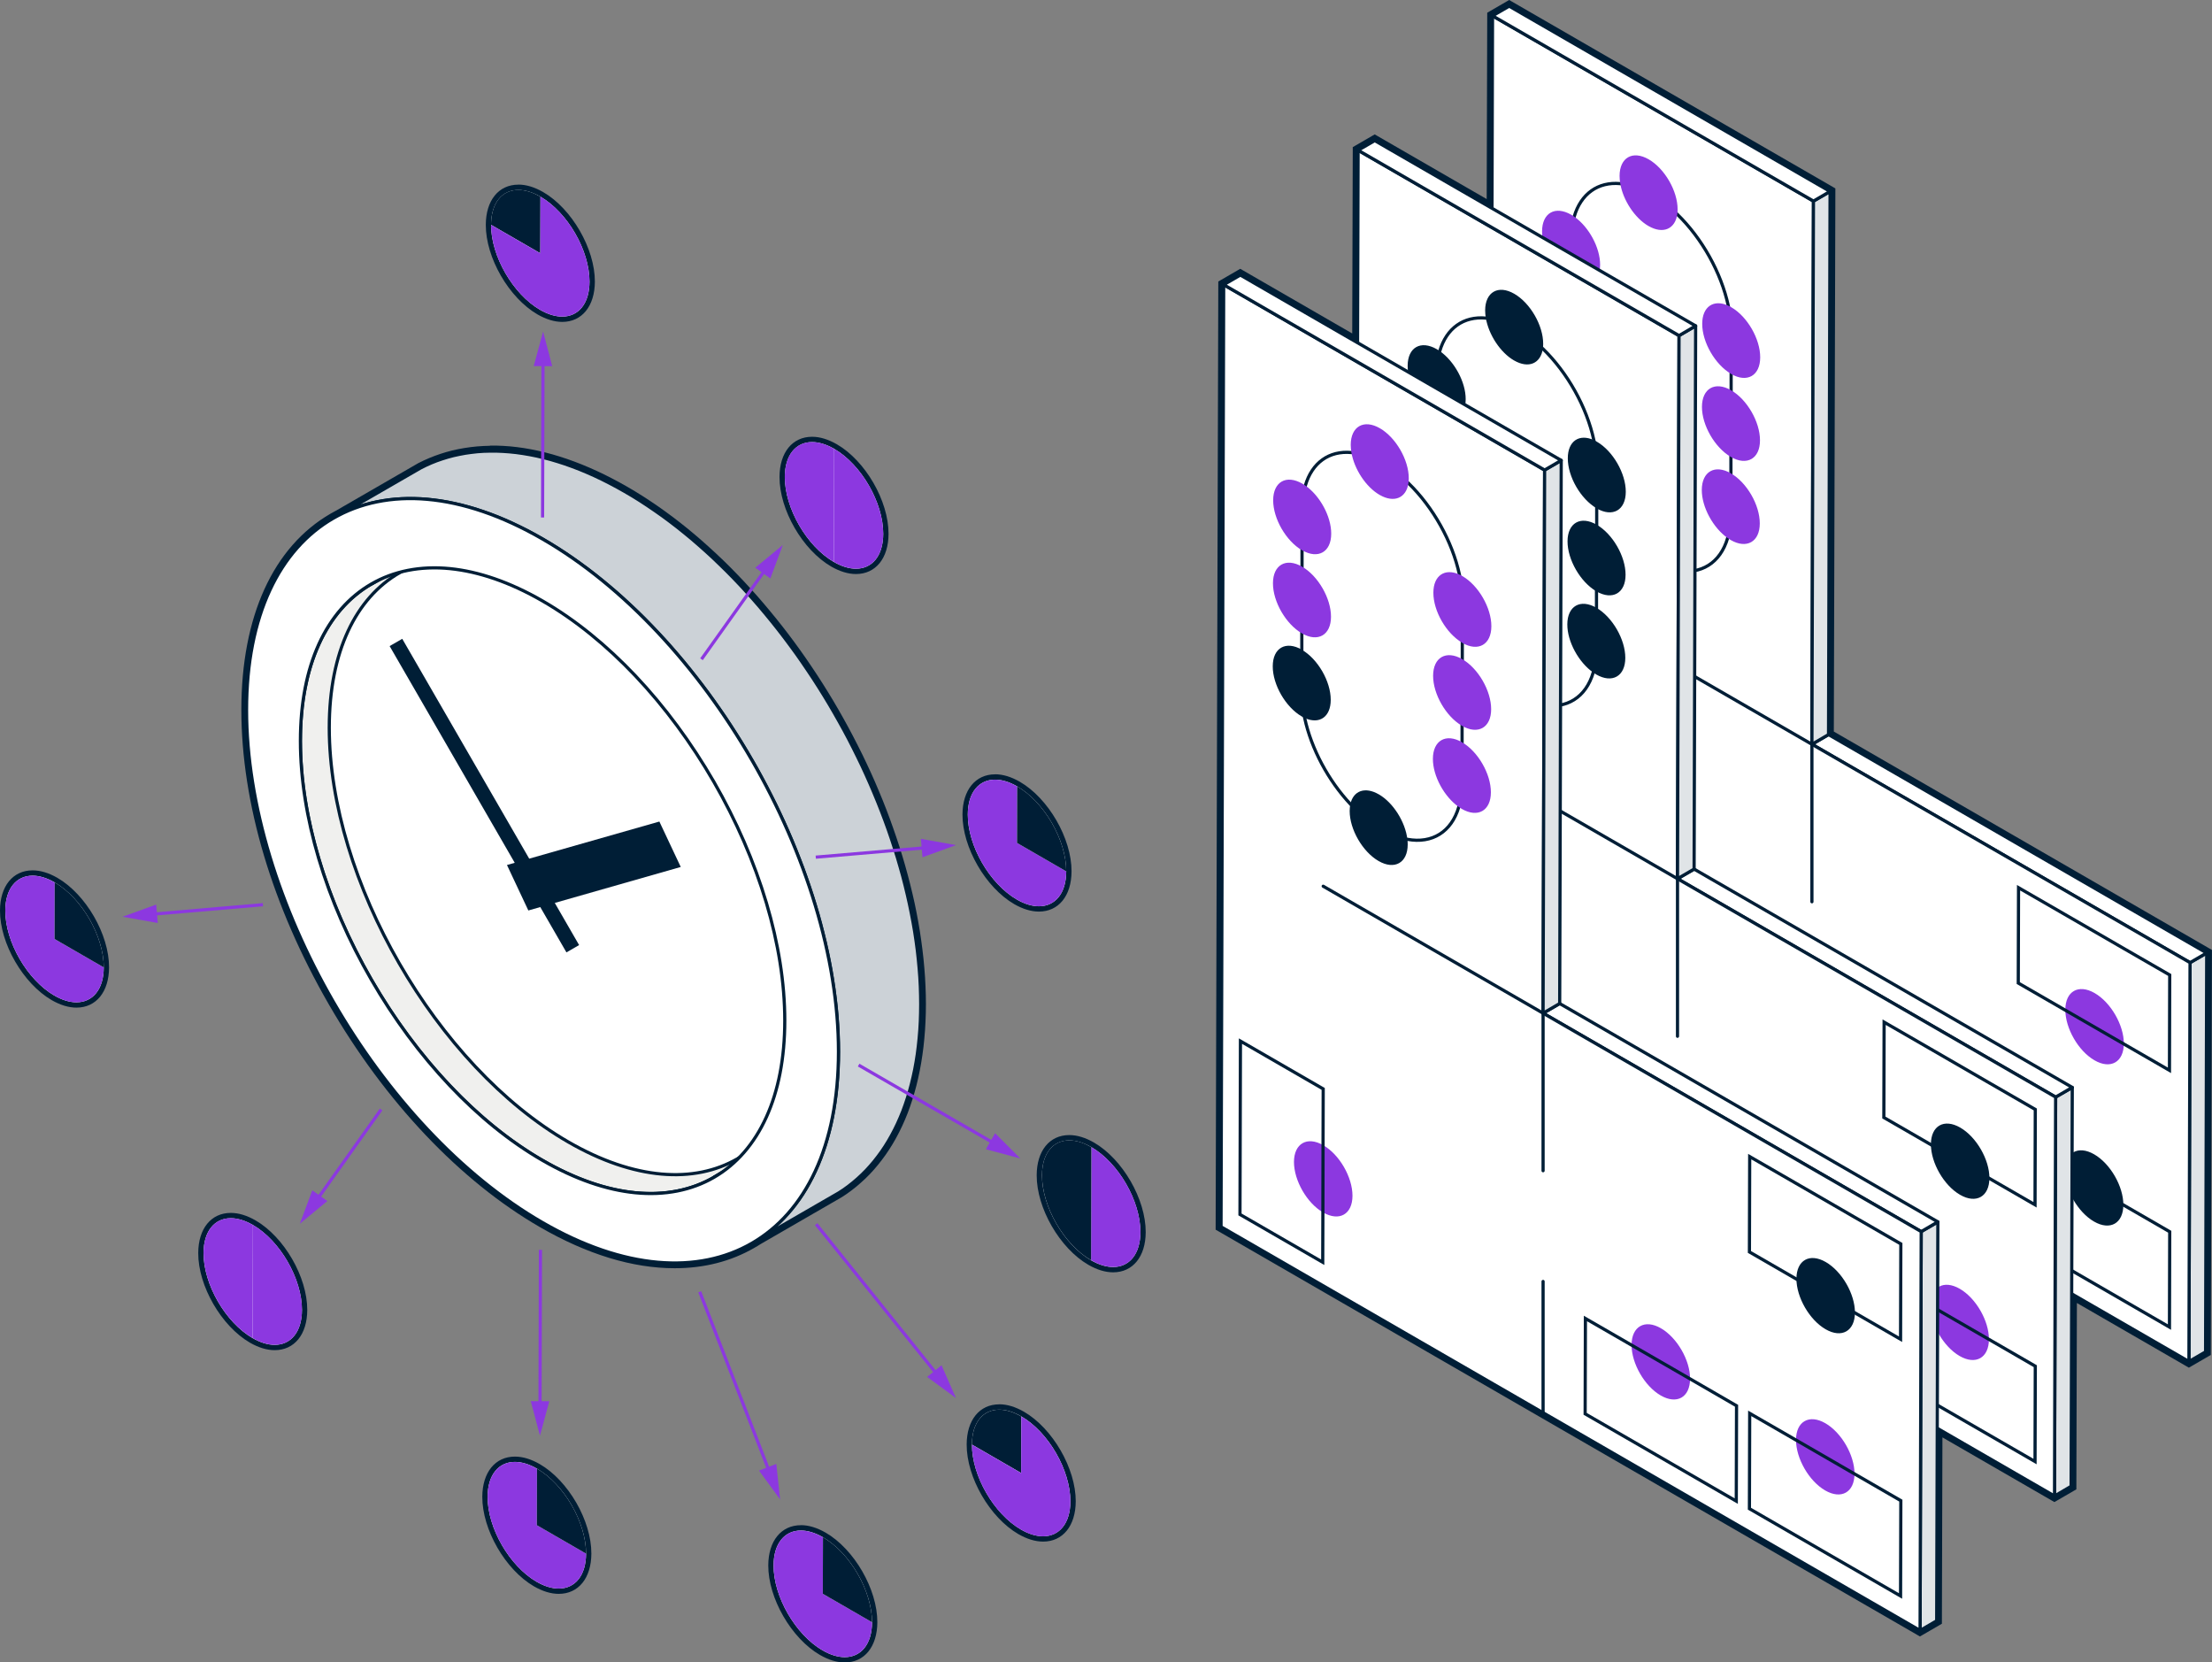 <?xml version="1.0" encoding="UTF-8"?>
<svg xmlns="http://www.w3.org/2000/svg" viewBox="0 0 416.99 313.32">
  <rect x="0" y="0" width="416.99" height="313.32" fill="#808080" stroke="none"/>
  <path d="m51.78 253.97c-1.39 0-2.87-.45-4.41-1.34-5.25-3.03-9.51-10.41-9.5-16.45.01-4.3 2.23-7.08 5.64-7.08 1.39 0 2.87.45 4.41 1.34 5.25 3.03 9.51 10.41 9.5 16.45-.01 4.3-2.23 7.08-5.64 7.08z" fill="#fff"></path>
  <path d="m43.51 229.6c1.25 0 2.67.41 4.16 1.27 5.12 2.96 9.26 10.13 9.25 16.02-.01 4.17-2.1 6.58-5.14 6.58-1.25 0-2.67-.41-4.16-1.27-5.12-2.96-9.26-10.13-9.25-16.02.01-4.17 2.1-6.58 5.14-6.58m-0-1c-3.72 0-6.13 2.97-6.14 7.57-.02 6.2 4.36 13.77 9.75 16.89 1.62.93 3.19 1.41 4.66 1.41 3.72 0 6.13-2.97 6.14-7.57.02-6.2-4.35-13.77-9.75-16.89-1.62-.93-3.19-1.41-4.66-1.41z" fill="#001e36"></path>
  <path d="m196.64 290.05c-1.39 0-2.87-.45-4.41-1.34-5.25-3.03-9.51-10.41-9.5-16.45.01-4.3 2.23-7.08 5.64-7.08 1.39 0 2.87.45 4.41 1.34 5.25 3.03 9.51 10.41 9.5 16.45-.01 4.3-2.23 7.08-5.65 7.08z" fill="#fff"></path>
  <path d="m188.37 265.68c1.25 0 2.67.41 4.16 1.27 5.12 2.96 9.26 10.13 9.25 16.02-.01 4.17-2.1 6.58-5.15 6.58-1.25 0-2.67-.41-4.16-1.27-5.12-2.96-9.26-10.13-9.25-16.02.01-4.17 2.1-6.58 5.14-6.58m.01-1c-3.72 0-6.13 2.97-6.14 7.57-.02 6.2 4.36 13.77 9.75 16.89 1.62.93 3.19 1.41 4.66 1.41 3.72 0 6.13-2.97 6.15-7.58.02-6.2-4.36-13.77-9.75-16.89-1.62-.93-3.19-1.41-4.66-1.41z" fill="#001e36"></path>
  <path d="m159.24 312.82c-1.39 0-2.87-.45-4.41-1.34-5.25-3.03-9.52-10.41-9.5-16.45.01-4.3 2.23-7.07 5.64-7.07 1.39 0 2.87.45 4.41 1.34 5.25 3.03 9.51 10.41 9.5 16.45-.01 4.3-2.23 7.08-5.64 7.08z" fill="#fff"></path>
  <path d="m150.98 288.46c1.25 0 2.67.41 4.16 1.27 5.12 2.96 9.26 10.13 9.25 16.02-.01 4.17-2.1 6.58-5.15 6.58-1.25 0-2.67-.41-4.16-1.27-5.12-2.96-9.27-10.13-9.25-16.02.01-4.17 2.1-6.58 5.15-6.58m0-1c-3.72 0-6.13 2.97-6.15 7.57-.02 6.2 4.36 13.77 9.75 16.89 1.62.93 3.19 1.41 4.66 1.41 3.72 0 6.13-2.97 6.15-7.58.02-6.2-4.35-13.77-9.75-16.89-1.62-.93-3.19-1.41-4.66-1.41z" fill="#001e36"></path>
  <path d="m105.33 299.9c-1.39 0-2.87-.45-4.41-1.34-5.25-3.03-9.52-10.42-9.5-16.45.01-4.3 2.23-7.08 5.64-7.08 1.39 0 2.88.45 4.42 1.34 5.25 3.03 9.51 10.41 9.5 16.45-.01 4.3-2.23 7.08-5.64 7.08z" fill="#fff"></path>
  <path d="m97.07 275.53c1.25 0 2.67.41 4.16 1.27l-.03 10.66.03-10.66c5.12 2.96 9.26 10.13 9.25 16.02-.01 4.17-2.1 6.58-5.15 6.58-1.25 0-2.67-.41-4.16-1.27-5.12-2.96-9.27-10.13-9.25-16.02.01-4.17 2.1-6.58 5.15-6.58m0-1c-3.72 0-6.13 2.97-6.15 7.57-.02 6.2 4.36 13.77 9.75 16.89 1.62.93 3.19 1.41 4.66 1.41 3.72 0 6.13-2.97 6.15-7.58.02-6.2-4.35-13.77-9.74-16.88-1.62-.93-3.19-1.41-4.66-1.41z" fill="#001e36"></path>
  <path d="m161.36 107.69c-1.39 0-2.87-.45-4.41-1.34-5.25-3.03-9.51-10.41-9.5-16.45.01-4.3 2.23-7.08 5.64-7.08 1.39 0 2.87.45 4.41 1.34 5.25 3.03 9.51 10.41 9.5 16.45-.01 4.3-2.23 7.08-5.64 7.08z" fill="#fff"></path>
  <path d="m153.09 83.32c1.25 0 2.67.41 4.16 1.27 5.12 2.96 9.26 10.13 9.25 16.02-.01 4.17-2.1 6.58-5.14 6.58-1.25 0-2.67-.41-4.16-1.27-5.12-2.96-9.26-10.13-9.25-16.02.01-4.17 2.1-6.58 5.14-6.58m0-1c-3.72 0-6.13 2.97-6.14 7.57-.02 6.2 4.35 13.77 9.75 16.89 1.62.93 3.19 1.41 4.66 1.41 3.72 0 6.13-2.97 6.14-7.57.02-6.2-4.35-13.77-9.75-16.89-1.62-.93-3.19-1.41-4.66-1.41z" fill="#001e36"></path>
  <path d="m209.84 239.29c-1.39 0-2.87-.45-4.41-1.34-5.25-3.03-9.51-10.41-9.5-16.45.01-4.3 2.23-7.08 5.64-7.08 1.39 0 2.87.45 4.41 1.34 5.25 3.03 9.51 10.41 9.5 16.45-.01 4.3-2.23 7.08-5.64 7.08z" fill="#fff"></path>
  <path d="m201.57 214.93c1.25 0 2.67.41 4.16 1.27 5.12 2.96 9.26 10.13 9.25 16.02-.01 4.17-2.1 6.58-5.14 6.58-1.25 0-2.67-.41-4.16-1.27-5.12-2.96-9.26-10.13-9.25-16.02.01-4.17 2.1-6.58 5.14-6.58m0-1c-3.72 0-6.13 2.97-6.14 7.57-.02 6.2 4.35 13.77 9.75 16.89 1.62.93 3.19 1.41 4.66 1.41 3.72 0 6.13-2.97 6.14-7.57.02-6.2-4.35-13.77-9.75-16.89-1.62-.93-3.19-1.41-4.66-1.41z" fill="#001e36"></path>
  <path d="m105.98 60.17c-1.39 0-2.87-.45-4.41-1.34-5.25-3.03-9.51-10.41-9.5-16.45.01-4.3 2.23-7.08 5.64-7.08 1.39 0 2.87.45 4.41 1.34 5.25 3.03 9.51 10.41 9.5 16.45-.01 4.3-2.23 7.08-5.64 7.08z" fill="#fff"></path>
  <path d="m97.72 35.8c1.25 0 2.67.41 4.16 1.27 5.12 2.96 9.26 10.13 9.25 16.02-.01 4.17-2.1 6.58-5.15 6.58-1.25 0-2.67-.41-4.16-1.27-5.12-2.96-9.26-10.13-9.25-16.02.01-4.17 2.1-6.58 5.14-6.58m.01-1c-3.72 0-6.13 2.97-6.14 7.57-.02 6.2 4.36 13.77 9.75 16.89 1.62.93 3.19 1.41 4.66 1.41 3.72 0 6.13-2.97 6.15-7.58.02-6.2-4.35-13.77-9.75-16.89-1.62-.93-3.19-1.41-4.66-1.41z" fill="#001e36"></path>
  <path d="m195.86 171.3c-1.39 0-2.87-.45-4.41-1.34-5.25-3.03-9.52-10.41-9.5-16.45.01-4.3 2.23-7.08 5.65-7.08 1.39 0 2.87.45 4.41 1.34 5.25 3.03 9.51 10.41 9.5 16.45-.01 4.3-2.23 7.08-5.64 7.08z" fill="#fff"></path>
  <path d="m187.59 146.94c1.25 0 2.67.41 4.16 1.27 5.12 2.96 9.26 10.13 9.25 16.02-.01 4.17-2.1 6.58-5.15 6.58-1.25 0-2.67-.41-4.16-1.27-5.12-2.96-9.27-10.13-9.25-16.02.01-4.17 2.1-6.58 5.15-6.58m0-1c-3.72 0-6.13 2.97-6.15 7.57-.02 6.2 4.36 13.77 9.75 16.89 1.62.93 3.19 1.41 4.66 1.41 3.72 0 6.13-2.97 6.15-7.58.02-6.2-4.36-13.77-9.75-16.89-1.62-.93-3.19-1.41-4.66-1.41z" fill="#001e36"></path>
  <path d="m14.41 189.41c-1.39 0-2.87-.45-4.41-1.34-5.25-3.03-9.51-10.41-9.5-16.45.01-4.3 2.23-7.08 5.65-7.08 1.39 0 2.87.45 4.41 1.34 5.25 3.03 9.51 10.41 9.5 16.45-.01 4.3-2.23 7.08-5.65 7.08z" fill="#fff"></path>
  <path d="m6.15 165.04c1.25 0 2.67.41 4.16 1.27l-.03 10.66.03-10.66c5.12 2.96 9.26 10.13 9.25 16.02-.01 4.17-2.1 6.58-5.15 6.58-1.25 0-2.67-.41-4.16-1.27-5.12-2.96-9.27-10.13-9.25-16.02.01-4.17 2.1-6.58 5.15-6.58m-0-1c-3.72 0-6.14 2.97-6.15 7.57-.02 6.2 4.36 13.77 9.75 16.89 1.62.93 3.19 1.41 4.66 1.41 3.72 0 6.13-2.97 6.15-7.58.02-6.19-4.35-13.76-9.74-16.88-1.62-.93-3.19-1.41-4.66-1.41z" fill="#001e36"></path>
  <path d="m47.68 230.87c5.12 2.96 9.26 10.13 9.25 16.02-.02 5.89-4.18 8.26-9.31 5.3l.03-10.66z" fill="#8c38e0"></path>
  <path d="m47.68 230.87-.03 10.66-.03 10.66c-5.12-2.96-9.26-10.13-9.25-16.02.02-5.89 4.18-8.26 9.31-5.3z" fill="#8c38e0"></path>
  <path d="m192.53 266.96-.03 10.66-9.28-5.36c.02-5.89 4.18-8.26 9.31-5.3z" fill="#001e36"></path>
  <path d="m192.53 266.96c5.12 2.96 9.26 10.13 9.25 16.02-.02 5.89-4.18 8.26-9.31 5.31-5.12-2.96-9.26-10.13-9.25-16.02l9.28 5.36.03-10.66z" fill="#8c38e0"></path>
  <path d="m155.11 300.39 9.28 5.36c-.02 5.89-4.18 8.26-9.31 5.31-5.12-2.96-9.27-10.13-9.25-16.02s4.18-8.26 9.31-5.3l-.03 10.66z" fill="#8c38e0"></path>
  <path d="m155.14 289.73c5.12 2.96 9.26 10.13 9.25 16.02l-9.28-5.36z" fill="#001e36"></path>
  <path d="m101.2 287.46 9.28 5.36c-.02 5.89-4.18 8.26-9.31 5.31-5.12-2.96-9.27-10.13-9.25-16.02s4.18-8.26 9.31-5.3l-.03 10.66z" fill="#8c38e0"></path>
  <path d="m101.23 276.8c5.12 2.96 9.26 10.13 9.25 16.02l-9.28-5.36z" fill="#001e36"></path>
  <path d="m157.25 84.59c5.12 2.96 9.26 10.13 9.25 16.02s-4.18 8.26-9.31 5.3l.03-10.66z" fill="#8c38e0"></path>
  <path d="m157.25 84.59-.03 10.66-.03 10.66c-5.12-2.96-9.26-10.13-9.25-16.02.02-5.89 4.18-8.26 9.31-5.3z" fill="#8c38e0"></path>
  <path d="m205.74 216.2c5.12 2.96 9.26 10.13 9.25 16.02-.02 5.89-4.18 8.26-9.31 5.3l.03-10.66z" fill="#8c38e0"></path>
  <path d="m205.74 216.2-.03 10.66-.03 10.66c-5.12-2.96-9.26-10.13-9.25-16.02.02-5.89 4.18-8.26 9.31-5.3z" fill="#001e36"></path>
  <path d="m101.88 37.07-.03 10.66-9.28-5.36c.02-5.89 4.18-8.26 9.31-5.3z" fill="#001e36"></path>
  <path d="m101.88 37.07c5.12 2.96 9.26 10.13 9.25 16.02-.02 5.89-4.18 8.26-9.31 5.31-5.12-2.96-9.26-10.13-9.25-16.02l9.28 5.36.03-10.66z" fill="#8c38e0"></path>
  <path d="m191.72 158.87 9.28 5.36c-.02 5.89-4.18 8.26-9.31 5.31-5.12-2.96-9.27-10.13-9.25-16.02s4.18-8.26 9.31-5.3l-.03 10.66z" fill="#8c38e0"></path>
  <path d="m191.75 148.21c5.12 2.96 9.26 10.13 9.25 16.02l-9.28-5.36z" fill="#001e36"></path>
  <path d="m10.28 176.97 9.28 5.36c-.02 5.89-4.18 8.26-9.31 5.31-5.12-2.96-9.27-10.13-9.25-16.02s4.18-8.26 9.31-5.3l-.03 10.66z" fill="#8c38e0"></path>
  <path d="m10.31 166.31c5.12 2.96 9.26 10.13 9.25 16.02l-9.28-5.36z" fill="#001e36"></path>
  <path d="m134.56 221.91 15.5-8.94-.4.22-.4.22-.41.2-.41.2-.42.19-.42.18-.43.18-.43.16-.43.16-.44.15-.44.14-.45.13-.45.12-.45.11-.46.11-.46.09-.47.09-.47.08-.48.07-.48.06-.48.05-.49.04-.49.04-.49.02-.5.02-.5.01h-.5l-.51-.02-.51-.01-.52-.03-.52-.04-.52-.05-.5-.05-.51-.07-.51-.07-.52-.08-.51-.09-.52-.09-.53-.11-.52-.11-.53-.13-.53-.13-.54-.14-.53-.15-.54-.16-.54-.16-.55-.18-.54-.18-.55-.2-.55-.2-.56-.21-.55-.22-.56-.23-.56-.24-.56-.25-.57-.26-.56-.26-.57-.28-.57-.28-.57-.3-.58-.3-.57-.31-.58-.32-.58-.33-.58-.34-.58-.35-.57-.35-.58-.36-.57-.37-.57-.37-.57-.38-.56-.39-.57-.39-.56-.41-.56-.4-.56-.42-.55-.42-.56-.43-.55-.43-.55-.44-.54-.45-.55-.45-.54-.46-.54-.46-.53-.47-.54-.47-.53-.49-.53-.48-.52-.5-.53-.49-.52-.51-.51-.51-.52-.51-.51-.52-.51-.52-.5-.53-.53-.56-.51-.56-.52-.56-.51-.58-.51-.57-.5-.58-.5-.59-.5-.59-.49-.59-.49-.6-.49-.61-.48-.61-.48-.61-.48-.62-.47-.62-.47-.63-.46-.63-.46-.64-.45-.63-.45-.65-.45-.64-.44-.65-.44-.66-.43-.65-.43-.67-.43-.66-.42-.67-.41-.67-.42-.67-.4-.68-.4-.68-.4-.68-.39-.69-.39-.68-.38-.69-.38-.7-.38-.69-.36-.7-.37-.7-.35-.7-.36-.71-.34-.7-.34-.71-.34-.71-.33-.71-.33-.72-.32-.71-.31-.72-.31-.71-.31-.72-.29-.72-.3-.73-.28-.72-.28-.72-.28-.73-.27-.72-.26-.73-.26-.73-.25-.72-.24-.73-.24-.73-.23-.73-.23-.73-.22-.73-.2-.7-.2-.7-.2-.7-.19-.71-.18-.7-.17-.7-.17-.7-.17-.7-.16-.71-.15-.7-.14-.7-.14-.7-.13-.69-.13-.7-.12-.7-.11-.7-.11-.69-.1-.7-.09-.69-.09-.69-.08-.69-.07-.69-.07-.69-.06-.68-.05-.69-.04-.68-.04-.68-.04-.68-.02-.68-.02-.67-.01-.68v-.67-.66l.01-.67.02-.65.02-.65.04-.64.04-.64.04-.62.05-.63.06-.62.07-.61.07-.6.08-.6.09-.59.09-.58.1-.58.11-.57.11-.57.12-.56.13-.55.13-.55.14-.54.14-.53.15-.53.16-.52.17-.51.17-.5.17-.5.18-.49.19-.49.2-.48.2-.47.2-.47.22-.47.23-.47.23-.46.24-.45.24-.45.25-.44.26-.43.26-.42.27-.41.28-.41.28-.4.28-.39.3-.39.29-.37.31-.37.31-.36.31-.36.32-.34.33-.34.33-.33.34-.32.34-.32.34-.3.36-.3.35-.29.37-.28.36-.27.38-.27.38-.25.38-.25.39-.24.39-.24-15.5 8.95-.39.23-.39.24-.38.25-.38.26-.37.26-.37.28-.36.28-.36.29-.35.3-.35.3-.34.31-.34.33-.33.33-.32.33-.32.35-.32.35-.31.36-.3.37-.3.38-.29.38-.29.4-.28.4-.27.4-.27.42-.26.42-.26.43-.25.44-.25.44-.24.46-.23.46-.22.47-.22.47-.21.47-.2.47-.19.48-.19.48-.18.49-.18.5-.17.51-.16.51-.16.52-.15.53-.15.53-.14.54-.13.54-.12.56-.12.56-.12.56-.1.57-.1.58-.1.59-.08.59-.08.6-.08.6-.06.61-.06.62-.05.62-.05.63-.04.64-.03.64-.03.65-.01.65-.01.66-.01.67.01.67.01.67.01.68.03.68.03.68.04.68.05.68.05.68.06.69.06.69.08.69.08.69.08.69.1.69.1.7.1.69.12.7.12.69.12.7.13.7.14.7.15.7.15.7.16.7.16.7.17.71.18.7.18.7.19.7.19.71.2.7.21.7.22.73.22.73.23.73.24.73.25.72.25.73.26.73.26.72.27.73.27.72.28.73.29.72.29.72.3.72.3.72.31.72.32.72.32.71.32.71.33.72.34.71.34.7.35.71.35.7.36.71.36.7.37.69.37.7.38.69.38.69.39.69.39.69.4.68.4.68.41.67.41.68.42.67.42.67.42.66.43.66.43.66.44.65.44.65.45.65.45.64.46.64.46.64.46.63.47.62.47.63.47.61.48.62.48.61.49.6.49.6.49.6.5.59.5.58.51.59.51.57.51.57.51.57.52.56.52.55.51.53.5.53.52.52.51.51.52.51.52.5.52.5.53.49.53.49.53.48.53.48.54.47.54.46.54.46.54.45.55.45.55.44.55.43.55.43.56.42.55.41.56.41.57.4.56.4.57.38.57.38.57.38.57.37.57.36.58.35.58.35.58.33.58.33.57.33.58.31.57.3.57.29.57.29.57.27.57.27.56.26.56.24.56.24.56.23.56.22.55.21.55.21.55.19.55.19.54.17.54.17.54.16.54.15.53.14.53.13.53.12.53.12.52.1.52.1.52.09.51.08.51.07.51.06.51.06.52.04.52.04.51.03.51.02.51.01h.51.5l.49-.02.5-.03.49-.03.48-.04.49-.05.48-.07.47-.07.47-.07.47-.09.46-.1.46-.1.46-.12.45-.12.44-.13.45-.14.44-.15.43-.15.43-.17.42-.17.43-.18.41-.19.41-.2.41-.21.4-.21z" style="fill:#f0f0ee;fill-rule:evenodd;stroke:#001e36;stroke-linecap:round;stroke-linejoin:round;stroke-width:.6"></path>
  <path d="m107.15 111.13c24.9 14.37 45.08 49.33 45.08 78.08s-20.18 40.4-45.08 26.03-45.08-49.33-45.08-78.08 20.18-40.4 45.08-26.03z" style="fill:#fff;fill-rule:evenodd;stroke:#001e36;stroke-linecap:round;stroke-linejoin:round;stroke-width:.6"></path>
  <path d="m117.77 92.63-1.44-.81-1.43-.76-1.42-.72-1.41-.67-1.4-.62-1.39-.58-1.38-.53-1.37-.49-1.36-.44-1.34-.4-1.33-.35-1.32-.31-1.3-.26-1.29-.22-1.27-.18-1.26-.13-1.25-.09-1.22-.05h-1.22l-1.19.03-1.18.08-1.16.13-1.14.16-1.12.21-1.1.24-1.09.29-1.06.33-1.04.36-1.03.41-1 .45-.98.49-15.49 8.94.98-.48 1-.45 1.02-.41 1.04-.37 1.07-.32 1.08-.29 1.11-.25 1.12-.2 1.14-.17 1.16-.12 1.18-.08 1.19-.04 1.21.01 1.23.04 1.24.09 1.26.14 1.28.17 1.28.22 1.31.27 1.31.3 1.34.36 1.34.39 1.35.45 1.37.48 1.38.53 1.39.58 1.4.63 1.41.67 1.43.71 1.43.77 1.44.81 1.44.85 1.43.89 1.42.92 1.41.96 1.4 1 1.39 1.02 1.38 1.06 1.37 1.1 1.35 1.12 1.35 1.15 1.33 1.19 1.31 1.21 1.31 1.24 1.29 1.27 1.27 1.3 1.26 1.32 1.24 1.34 1.23 1.37 1.21 1.4 1.2 1.42 1.17 1.44 1.16 1.46 1.14 1.48 1.13 1.5 1.1 1.52 1.08 1.54 1.07 1.55 1.04 1.58 1.02 1.59 1.01 1.6.98 1.62.95 1.63.94 1.65.91 1.66.89 1.67.86 1.68.85 1.69.81 1.7.79 1.7.77 1.72.74 1.72.71 1.73.68 1.74.66 1.73.63 1.75.6 1.74.58 1.75.54 1.75.52 1.75.48 1.75.45 1.76.43 1.74.39 1.75.36 1.75.33 1.74.29 1.73.26 1.73.23 1.73.2 1.71.16 1.72.12 1.7.09 1.69.06 1.68.02 1.68-.02 1.65-.06 1.62-.09 1.59-.12 1.56-.16 1.52-.2 1.5-.23 1.46-.26 1.43-.29 1.39-.33 1.36-.36 1.33-.39 1.3-.43 1.26-.45 1.22-.48 1.19-.52 1.16-.54 1.12-.58 1.09-.6 1.05-.63 1.02-.66.98-.68.94-.71.9-.74.87-.77.84-.79.79-.81.76-.85.72-.86.68-.89.64-.91.61 15.49-8.95.92-.6.89-.65.86-.68.84-.72.82-.76.79-.79.76-.83.74-.87.71-.91.69-.94.66-.98.63-1.02.6-1.05.57-1.08.55-1.13.51-1.15.49-1.19.45-1.23.42-1.26.39-1.29.36-1.33.33-1.37.3-1.39.26-1.43.23-1.46.19-1.49.16-1.53.13-1.56.09-1.59.05-1.62.02-1.65-.02-1.67-.05-1.69-.09-1.69-.13-1.7-.16-1.71-.19-1.72-.23-1.72-.26-1.74-.3-1.73-.33-1.74-.36-1.75-.39-1.74-.42-1.75-.45-1.75-.49-1.75-.51-1.75-.55-1.75-.57-1.75-.6-1.75-.63-1.74-.66-1.74-.69-1.74-.71-1.72-.74-1.73-.76-1.71-.79-1.71-.82-1.7-.84-1.69-.86-1.68-.89-1.67-.92-1.66-.93-1.64-.96-1.64-.98-1.62-1-1.6-1.02-1.59-1.05-1.57-1.06-1.56-1.08-1.54-1.11-1.52-1.12-1.5-1.14-1.48-1.16-1.46-1.18-1.44-1.19-1.42-1.21-1.39-1.23-1.37-1.24-1.35-1.26-1.32-1.28-1.3-1.29-1.26-1.3-1.25-1.32-1.21-1.33-1.18-1.34-1.16-1.36-1.12-1.36-1.09-1.38-1.06-1.39-1.03-1.41-.99-1.41-.96-1.42-.93-1.43-.89z" style="fill:#ccd2d7;fill-rule:evenodd;stroke:#001e36;stroke-linecap:round;stroke-linejoin:round;stroke-width:.6"></path>
  <path d="m135.34 221.44 15.5-8.95-.39.25-.39.23-15.5 8.94.39-.23z" style="fill:#fff;fill-rule:evenodd;stroke:#001e36;stroke-linecap:round;stroke-linejoin:round;stroke-width:.6"></path>
  <path d="m69.99 110.08 15.5-8.95.4-.22.4-.21-15.5 8.94-.4.22z" style="fill:#fff;fill-rule:evenodd;stroke:#001e36;stroke-linecap:round;stroke-linejoin:round;stroke-width:.6"></path>
  <path d="m95.57 163.03 4.03 8.57 28.73-8.2-4.03-8.56z" fill="#001e36" fill-rule="evenodd"></path>
  <path d="m106.78 179.5 2.39-1.38-33.34-57.72-2.38 1.37 5.99 10.37z" fill="#001e36" fill-rule="evenodd"></path>
  <path d="m141.72 143.22c10.1 17.49 16.34 37.2 16.34 54.99s-6.25 30.29-16.34 36.12c-10.1 5.83-24.04 4.99-39.45-3.91-15.4-8.89-29.35-24.16-39.45-41.64-10.1-17.49-16.34-37.19-16.34-54.98s6.25-30.29 16.34-36.12c10.1-5.83 24.05-4.99 39.45 3.91 15.4 8.89 29.35 24.16 39.45 41.64zm-81.64-21.75c-2.23 4.92-3.45 11.02-3.45 18.17s1.23 14.67 3.45 22.16c2.31 7.78 5.7 15.54 9.92 22.83 4.21 7.3 9.24 14.12 14.82 20.01 5.38 5.68 11.27 10.5 17.47 14.07 6.19 3.57 12.08 5.56 17.46 6.09 5.58.55 10.61-.46 14.82-2.89s7.6-6.28 9.91-11.39c2.23-4.92 3.46-11.02 3.46-18.17 0-7.14-1.23-14.66-3.46-22.16-2.31-7.77-5.7-15.54-9.91-22.84-4.22-7.3-9.24-14.12-14.82-20.01-5.38-5.67-11.27-10.5-17.46-14.07s-12.09-5.56-17.47-6.1c-5.58-.55-10.61.46-14.82 2.9-4.21 2.43-7.6 6.28-9.92 11.39z" style="fill:#fff;fill-rule:evenodd;stroke:#001e36;stroke-linecap:round;stroke-linejoin:round;stroke-width:.6"></path>
  <path d="m92.37 85.02h1.21s1.23.05 1.23.05l1.24.09 1.26.13 1.27.18 1.29.22 1.3.26 1.32.31 1.33.35 1.34.4 1.36.44 1.37.49 1.38.53 1.39.58 1.4.62 1.41.67 1.42.72 1.43.76 1.44.81 1.44.85 1.43.89 1.42.92 1.41.96 1.4.99 1.39 1.03 1.38 1.06 1.37 1.09 1.36 1.12 1.34 1.15 1.33 1.18 1.32 1.21 1.3 1.24 1.29 1.27 1.27 1.29 1.26 1.32 1.24 1.35 1.23 1.37 1.21 1.39 1.19 1.42 1.18 1.44 1.16 1.46 1.14 1.48 1.12 1.5 1.1 1.52 1.08 1.54 1.06 1.56 1.04 1.57 1.02 1.59 1 1.61.98 1.62.96 1.63.94 1.65.91 1.66.89 1.67.87 1.68.84 1.69.82 1.7.79 1.71.76 1.72.74 1.72.71 1.73.69 1.73.66 1.74.63 1.74.6 1.75.57 1.75.54 1.75.52 1.75.48 1.75.45 1.75.42 1.75.39 1.75.36 1.74.33 1.74.3 1.74.26 1.73.23 1.72.2 1.72.16 1.71.13 1.7.09 1.69.06 1.68.02 1.67-.02 1.65-.06 1.62-.09 1.59-.13 1.56-.16 1.53-.2 1.49-.23 1.46-.26 1.43-.3 1.39-.33 1.36-.36 1.33-.39 1.29-.42 1.26-.45 1.23-.48 1.19-.52 1.16-.54 1.12-.57 1.09-.6 1.05-.63 1.01-.66.98-.69.94-.71.91-.74.87-.76.83-.79.79-.82.76-.84.72-.86.68-.89.64-.91.6-15.5 8.95s.23-.13.24-.13-.21.14-1.18.69c-4.23 2.44-9.13 3.71-14.53 3.71-7.5 0-15.96-2.45-24.91-7.62-15.4-8.89-29.35-24.16-39.45-41.65s-16.34-37.19-16.34-54.99 6.24-30.29 16.34-36.12c.34-.2.69-.39 1.04-.57l.77-.38c.1-.05.21-.1.32-.15l-.18.08-.14.07c-.26.12-.51.25-.77.38l-.08.04 15.5-8.95.98-.49 1-.45 1.02-.41 1.04-.37 1.06-.33 1.08-.29 1.1-.25 1.12-.2 1.14-.16 1.16-.12 1.18-.08 1.19-.04m.04-.91s-.02 0-.03 0l-1.19.04-1.21.08-1.2.13-1.18.17-1.16.21-1.14.25-1.12.3-1.1.34-1.08.38-1.06.42-1.04.46-1.02.5s-.04.02-.05.03l-15.5 8.95s0 0-.01 0c-.32.17-.64.34-.94.52-10.86 6.27-16.84 19.4-16.84 36.98s5.85 37.08 16.47 55.49c10.63 18.4 24.77 33.32 39.81 42.01 8.91 5.14 17.46 7.75 25.41 7.75 5.56 0 10.61-1.29 15.03-3.85.49-.28.85-.49 1.11-.67l15.32-8.85s.04-.02.05-.03l.91-.6.92-.67.9-.71.87-.75.85-.78.82-.82.79-.86.76-.9.74-.94.71-.97.68-1.01.65-1.04.62-1.08.59-1.12.56-1.15.53-1.19.5-1.22.46-1.26.43-1.29.4-1.32.37-1.36.33-1.39.3-1.42.27-1.46.23-1.49.2-1.52.16-1.55.13-1.58.09-1.61.06-1.64.02-1.68-.02-1.69-.06-1.71-.09-1.71-.13-1.72-.16-1.73-.2-1.74-.23-1.74-.26-1.75-.3-1.76-.33-1.76-.36-1.76-.4-1.76-.43-1.77-.46-1.77-.49-1.77-.52-1.77-.55-1.76-.58-1.76-.61-1.76-.63-1.76-.66-1.75-.69-1.75-.72-1.74-.74-1.74-.77-1.73-.8-1.72-.82-1.71-.85-1.7-.87-1.69-.89-1.68-.92-1.67-.94-1.66-.96-1.64-.99-1.63-1.01-1.62-1.03-1.6-1.05-1.58-1.07-1.57-1.09-1.55-1.11-1.53-1.13-1.51-1.15-1.49-1.17-1.47-1.19-1.45-1.2-1.43-1.22-1.41-1.24-1.38-1.25-1.36-1.27-1.33-1.28-1.31-1.3-1.28-1.32-1.25-1.33-1.22-1.34-1.2-1.36-1.17-1.37-1.14-1.38-1.1-1.39-1.07-1.41-1.04-1.42-1.01-1.43-.97-1.44-.94-1.45-.9-1.46-.86-1.46-.82-1.45-.77-1.44-.73-1.43-.68-1.42-.63-1.41-.59-1.4-.54-1.39-.5-1.38-.45-1.37-.41-1.36-.36-1.35-.32-1.33-.27-1.32-.23-1.31-.18-1.29-.14-1.28-.09-1.26-.05h-1.25s0 0 0 0z" fill="#001e36"></path>
  <path d="m132.24 124.25 12.25-17.2" fill="none" stroke="#8c38e0" stroke-miterlimit="10" stroke-width=".6"></path>
  <path d="m145.22 109.03 2.35-6.31-5.19 4.28z" fill="#8c38e0"></path>
  <path d="m59.6 226.32 12.24-17.21" fill="none" stroke="#8c38e0" stroke-miterlimit="10" stroke-width=".6"></path>
  <path d="m61.71 226.36-5.19 4.29 2.35-6.31z" fill="#8c38e0"></path>
  <path d="m102.28 97.53.08-29.71" fill="none" stroke="#8c38e0" stroke-miterlimit="10" stroke-width=".6"></path>
  <path d="m104.1 69.01-1.72-6.51-1.77 6.5z" fill="#8c38e0"></path>
  <path d="m101.8 265.27.08-29.71" fill="none" stroke="#8c38e0" stroke-miterlimit="10" stroke-width=".6"></path>
  <path d="m103.55 264.09-1.76 6.5-1.73-6.51z" fill="#8c38e0"></path>
  <path d="m131.91 243.47 13.23 34.18" fill="none" stroke="#8c38e0" stroke-miterlimit="10" stroke-width=".6"></path>
  <path d="m143.09 277.17 3.97 5.44-.72-6.7z" fill="#8c38e0"></path>
  <path d="m153.86 230.73 23.02 28.61" fill="none" stroke="#8c38e0" stroke-miterlimit="10" stroke-width=".6"></path>
  <path d="m174.78 259.51 5.43 3.98-2.72-6.17z" fill="#8c38e0"></path>
  <path d="m161.86 200.74 25.89 14.95" fill="none" stroke="#8c38e0" stroke-miterlimit="10" stroke-width=".6"></path>
  <path d="m185.85 216.6 6.5 1.75-4.76-4.77z" fill="#8c38e0"></path>
  <path d="m153.78 161.55 21.15-1.81" fill="none" stroke="#8c38e0" stroke-miterlimit="10" stroke-width=".6"></path>
  <path d="m173.9 161.57 6.33-2.29-6.63-1.18z" fill="#8c38e0"></path>
  <path d="m28.4 172.33 21.16-1.82" fill="none" stroke="#8c38e0" stroke-miterlimit="10" stroke-width=".6"></path>
  <path d="m29.74 173.96-6.63-1.18 6.33-2.29z" fill="#8c38e0"></path>
  <path d="m412.64 256.61 3.14-1.82.21-75.18-3.14 1.82z" fill="#e0e4e7" stroke="#001e36" stroke-linecap="round" stroke-linejoin="round" stroke-width=".6"></path>
  <path d="m412.85 181.43 3.14-1.82-71.29-41.16-3.13 1.83z" fill="#fff" stroke="#001e36" stroke-linecap="round" stroke-linejoin="round" stroke-width=".6"></path>
  <path d="m281.36 2.98-.29 102.37-.21 75.18 60.49 34.93 71.29 41.15.21-75.18-71.28-41.15.29-102.38z" fill="#fff" stroke="#001e36" stroke-linecap="round" stroke-linejoin="round" stroke-width=".6"></path>
  <path d="m341.57 140.28 3.13-1.83.29-102.37-3.13 1.82z" fill="#e0e4e7" stroke="#001e36" stroke-linecap="round" stroke-linejoin="round" stroke-width=".6"></path>
  <path d="m341.86 37.9 3.13-1.82-60.49-34.92-3.14 1.82z" fill="#fff" stroke="#001e36" stroke-linecap="round" stroke-linejoin="round" stroke-width=".6"></path>
  <path d="m341.57 140.28v29.68" fill="#e0e4e7" stroke="#001e36" stroke-linecap="round" stroke-linejoin="round" stroke-width=".6"></path>
  <path d="m341.57 190.84v24.62" fill="#e0e4e7" stroke="#001e36" stroke-linecap="round" stroke-linejoin="round" stroke-width=".6"></path>
  <path d="m363.78 199.66c-3.04-1.76-5.52-.34-5.53 3.15 0 3.5 2.45 7.76 5.5 9.52s5.52.35 5.53-3.15c0-3.5-2.45-7.76-5.5-9.52z" fill="#8c38e0"></path>
  <path d="m394.78 217.56c-3.05-1.76-5.52-.34-5.53 3.15 0 3.5 2.45 7.76 5.5 9.52 3.04 1.76 5.52.35 5.53-3.15 0-3.5-2.45-7.76-5.5-9.52z" fill="#001e36"></path>
  <path d="m394.87 187.17c-3.05-1.76-5.52-.35-5.53 3.15 0 3.5 2.45 7.76 5.5 9.52 3.04 1.76 5.52.34 5.53-3.15s-2.45-7.76-5.5-9.52z" fill="#8c38e0"></path>
  <path d="m296.09 71.78v-3.09s.04-12.56.04-12.56v-3.08s.03-7.78.03-7.78c0-1.65.21-3.12.59-4.42 1.27-4.35 4.5-6.62 8.68-6.24 1.81.16 3.79.83 5.88 2.03 1.71.98 3.34 2.26 4.87 3.74 4.66 4.52 8.28 10.99 9.62 17.24.37 1.72.56 3.43.56 5.08l-.02 7.78v3.08s-.04 12.56-.04 12.56v3.09s-.03 7.78-.03 7.78c0 1.65-.21 3.12-.59 4.42-1.37 4.69-5.02 6.96-9.68 6.1-1.53-.28-3.17-.91-4.88-1.89-2.08-1.2-4.07-2.83-5.87-4.75-4.17-4.44-7.37-10.42-8.62-16.22-.37-1.72-.56-3.43-.56-5.08l.02-7.78z" fill="none" stroke="#001e36" stroke-miterlimit="10" stroke-width=".6"></path>
  <path d="m326.29 86.12c-3.02-1.75-5.46-5.97-5.45-9.44s2.46-4.87 5.49-3.13c3.02 1.74 5.46 5.97 5.45 9.44 0 3.47-2.47 4.87-5.49 3.13z" fill="#8c38e0"></path>
  <path d="m296.09 71.78c3.02 1.74 5.46 5.97 5.45 9.44 0 3.25-2.16 4.68-4.91 3.42-.19-.09-.38-.18-.57-.3-3.02-1.75-5.46-5.97-5.45-9.44 0-3.47 2.46-4.87 5.49-3.13z" fill="#001e36"></path>
  <path d="m326.34 70.47c-3.02-1.75-5.46-5.97-5.45-9.44 0-3.25 2.16-4.68 4.91-3.42.19.09.38.18.57.3 3.02 1.74 5.46 5.97 5.45 9.44s-2.47 4.87-5.49 3.13z" fill="#8c38e0"></path>
  <path d="m326.29 89.21c3.02 1.74 5.46 5.97 5.45 9.44 0 3.47-2.47 4.87-5.48 3.13-.19-.11-.38-.23-.57-.37-2.75-1.92-4.89-5.83-4.88-9.07.01-3.47 2.46-4.87 5.49-3.13z" fill="#8c38e0"></path>
  <path d="m310.6 99.02c2.74 1.58 5.01 5.23 5.39 8.48.04.32.06.64.06.96 0 3.47-2.47 4.87-5.49 3.13s-5.46-5.97-5.45-9.44c0-.47.05-.9.13-1.29.55-2.5 2.74-3.35 5.35-1.84z" fill="#001e36"></path>
  <path d="m296.1 68.69c-3.02-1.75-5.46-5.97-5.45-9.44 0-3.47 2.46-4.87 5.49-3.13 3.02 1.74 5.46 5.97 5.45 9.44s-2.47 4.87-5.49 3.13z" fill="#8c38e0"></path>
  <path d="m296.15 53.04c-3.02-1.75-5.46-5.97-5.45-9.44s2.46-4.87 5.49-3.13c.19.11.38.23.57.36 2.75 1.92 4.89 5.82 4.88 9.07 0 3.47-2.47 4.87-5.48 3.13z" fill="#8c38e0"></path>
  <path d="m310.76 42.6c-2.61-1.51-4.79-4.88-5.32-8-.08-.49-.13-.97-.13-1.44.01-3.47 2.47-4.87 5.49-3.13s5.46 5.97 5.45 9.44c0 .31-.02.61-.06.89-.4 2.81-2.68 3.82-5.42 2.24z" fill="#8c38e0"></path>
  <path d="m300.14 165.17c-3.04-1.76-5.52-.34-5.53 3.15 0 3.5 2.45 7.77 5.5 9.52s5.52.35 5.53-3.15c0-3.5-2.45-7.76-5.5-9.52z" fill="#8c38e0"></path>
  <g stroke="#001e36" stroke-width=".6">
    <path d="m349.55 197.81 8.74 5.05 11.02 6.36 8.74 5.05-.05 17.97-28.5-16.46z" fill="none" stroke-miterlimit="10"></path>
    <path d="m380.52 215.69 8.74 5.05 11.02 6.36 8.74 5.05-.05 17.97-28.5-16.46z" fill="none" stroke-miterlimit="10"></path>
    <path d="m380.52 167.31 8.74 5.04 11.02 6.37 8.74 5.04-.05 17.97-28.5-16.45z" fill="none" stroke-miterlimit="10"></path>
    <path d="m341.57 140.28-41.44-23.93" fill="#e0e4e7" stroke-linecap="round" stroke-linejoin="round"></path>
    <path d="m284.52 145.54 15.61 9.01-.03 10.66-.04 12.64-.03 9.37-15.6-9.01z" fill="none" stroke-miterlimit="10"></path>
    <path d="m387.3 281.96 3.13-1.83.22-75.18-3.14 1.82z" fill="#e0e4e7" stroke-linecap="round" stroke-linejoin="round"></path>
    <path d="m387.51 206.77 3.14-1.82-71.29-41.15-3.13 1.82z" fill="#fff" stroke-linecap="round" stroke-linejoin="round"></path>
    <path d="m256.02 28.32-.29 102.37-.21 75.18 60.49 34.93 71.29 41.16.21-75.19-71.28-41.15.29-102.37z" fill="#fff" stroke-linecap="round" stroke-linejoin="round"></path>
    <path d="m316.23 165.62 3.13-1.82.29-102.38-3.13 1.83z" fill="#e0e4e7" stroke-linecap="round" stroke-linejoin="round"></path>
    <path d="m316.52 63.25 3.13-1.83-60.49-34.92-3.14 1.82z" fill="#fff" stroke-linecap="round" stroke-linejoin="round"></path>
    <path d="m316.23 165.62v29.69" fill="#e0e4e7" stroke-linecap="round" stroke-linejoin="round"></path>
    <path d="m316.23 216.18v24.62" fill="#e0e4e7" stroke-linecap="round" stroke-linejoin="round"></path>
  </g>
  <path d="m338.44 225c-3.04-1.76-5.52-.34-5.53 3.15 0 3.5 2.45 7.76 5.5 9.52s5.52.35 5.53-3.15c0-3.5-2.45-7.76-5.5-9.52z" fill="#8c38e0"></path>
  <path d="m369.44 242.9c-3.05-1.76-5.52-.34-5.53 3.15 0 3.5 2.45 7.76 5.5 9.52 3.04 1.76 5.52.35 5.53-3.15 0-3.5-2.45-7.76-5.5-9.52z" fill="#8c38e0"></path>
  <path d="m369.53 212.52c-3.05-1.76-5.52-.35-5.53 3.15 0 3.5 2.45 7.76 5.5 9.52 3.04 1.76 5.52.34 5.53-3.15s-2.45-7.76-5.5-9.52z" fill="#001e36"></path>
  <path d="m270.75 97.12v-3.09s.04-12.56.04-12.56v-3.08s.03-7.78.03-7.78c0-1.65.21-3.12.59-4.42 1.27-4.35 4.5-6.62 8.68-6.24 1.81.16 3.79.83 5.88 2.03 1.71.98 3.34 2.26 4.87 3.74 4.66 4.52 8.28 10.99 9.62 17.24.37 1.72.56 3.43.56 5.08l-.02 7.78v3.08s-.04 12.56-.04 12.56v3.09s-.03 7.78-.03 7.78c0 1.65-.21 3.12-.59 4.42-1.37 4.69-5.02 6.96-9.68 6.1-1.53-.28-3.17-.91-4.88-1.89-2.08-1.2-4.07-2.83-5.87-4.75-4.17-4.44-7.37-10.42-8.62-16.22-.37-1.72-.56-3.43-.56-5.08l.02-7.78z" fill="none" stroke="#001e36" stroke-miterlimit="10" stroke-width=".6"></path>
  <path d="m300.95 111.46c-3.02-1.75-5.46-5.97-5.45-9.44s2.46-4.87 5.49-3.13c3.02 1.74 5.46 5.97 5.45 9.44 0 3.47-2.47 4.87-5.49 3.13z" fill="#001e36"></path>
  <path d="m270.75 97.12c3.02 1.74 5.46 5.97 5.45 9.44 0 3.25-2.16 4.68-4.91 3.42-.19-.09-.38-.18-.57-.3-3.02-1.75-5.46-5.97-5.45-9.44 0-3.47 2.46-4.87 5.49-3.13z" fill="#001e36"></path>
  <path d="m301 95.81c-3.02-1.75-5.46-5.97-5.45-9.44 0-3.25 2.16-4.68 4.91-3.42.19.09.38.18.57.3 3.02 1.74 5.46 5.97 5.45 9.44s-2.47 4.87-5.49 3.13z" fill="#001e36"></path>
  <path d="m300.94 114.55c3.02 1.74 5.46 5.97 5.45 9.44 0 3.47-2.47 4.87-5.48 3.13-.19-.11-.38-.23-.57-.37-2.75-1.92-4.89-5.83-4.88-9.07.01-3.47 2.46-4.87 5.49-3.13z" fill="#001e36"></path>
  <path d="m285.26 124.37c2.74 1.58 5.01 5.23 5.39 8.48.04.32.06.64.06.96 0 3.47-2.47 4.87-5.49 3.13s-5.46-5.97-5.45-9.44c0-.47.05-.9.13-1.29.55-2.5 2.74-3.35 5.35-1.84z" fill="#001e36"></path>
  <path d="m270.76 94.03c-3.02-1.75-5.46-5.97-5.45-9.44 0-3.47 2.46-4.87 5.49-3.13 3.02 1.74 5.46 5.97 5.45 9.44s-2.47 4.87-5.49 3.13z" fill="#8c38e0"></path>
  <path d="m270.81 78.38c-3.02-1.75-5.46-5.97-5.45-9.44s2.46-4.87 5.49-3.13c.19.11.38.23.57.36 2.75 1.92 4.89 5.82 4.88 9.07 0 3.47-2.47 4.87-5.48 3.13z" fill="#001e36"></path>
  <path d="m285.42 67.94c-2.61-1.51-4.79-4.88-5.32-8-.08-.49-.13-.97-.13-1.44.01-3.47 2.47-4.87 5.49-3.13s5.46 5.97 5.45 9.44c0 .31-.02.61-.06.89-.4 2.81-2.68 3.82-5.42 2.24z" fill="#001e36"></path>
  <path d="m274.8 190.51c-3.04-1.76-5.52-.34-5.53 3.15s2.45 7.77 5.5 9.52c3.04 1.76 5.52.35 5.53-3.15 0-3.5-2.45-7.76-5.5-9.52z" fill="#8c38e0"></path>
  <path d="m324.21 223.16 8.74 5.04 11.02 6.36 8.74 5.05-.05 17.97-28.5-16.45z" fill="none" stroke="#001e36" stroke-miterlimit="10" stroke-width=".6"></path>
  <path d="m355.18 241.04 8.74 5.04 11.02 6.36 8.74 5.05-.05 17.97-28.5-16.45z" fill="none" stroke="#001e36" stroke-miterlimit="10" stroke-width=".6"></path>
  <path d="m355.18 192.65 8.74 5.04 11.02 6.37 8.74 5.04-.05 17.97-28.5-16.45z" fill="none" stroke="#001e36" stroke-miterlimit="10" stroke-width=".6"></path>
  <path d="m316.23 165.62-41.45-23.93" fill="#e0e4e7" stroke="#001e36" stroke-linecap="round" stroke-linejoin="round" stroke-width=".6"></path>
  <path d="m259.18 170.88 15.6 9.01-.03 10.66-.03 12.64-.03 9.37-15.6-9.01z" fill="none" stroke="#001e36" stroke-miterlimit="10" stroke-width=".6"></path>
  <path d="m361.96 307.3 3.13-1.82.22-75.19-3.14 1.83z" fill="#e0e4e7" stroke="#001e36" stroke-linecap="round" stroke-linejoin="round" stroke-width=".6"></path>
  <path d="m362.17 232.12 3.14-1.83-71.29-41.15-3.13 1.82z" fill="#fff" stroke="#001e36" stroke-linecap="round" stroke-linejoin="round" stroke-width=".6"></path>
  <path d="m230.68 53.66-.29 102.37-.21 75.19 60.49 34.92 71.29 41.16.21-75.18-71.28-41.16.29-102.37z" fill="#fff" stroke="#001e36" stroke-linecap="round" stroke-linejoin="round" stroke-width=".6"></path>
  <path d="m290.89 190.96 3.13-1.82.29-102.37-3.13 1.82z" fill="#e0e4e7" stroke="#001e36" stroke-linecap="round" stroke-linejoin="round" stroke-width=".6"></path>
  <path d="m291.18 88.59 3.13-1.82-60.49-34.93-3.14 1.82z" fill="#fff" stroke="#001e36" stroke-linecap="round" stroke-linejoin="round" stroke-width=".6"></path>
  <path d="m290.89 190.96v29.69" fill="#e0e4e7" stroke="#001e36" stroke-linecap="round" stroke-linejoin="round" stroke-width=".6"></path>
  <path d="m290.89 241.52v24.62" fill="#e0e4e7" stroke="#001e36" stroke-linecap="round" stroke-linejoin="round" stroke-width=".6"></path>
  <path d="m313.1 250.34c-3.04-1.76-5.52-.34-5.53 3.15 0 3.5 2.45 7.76 5.5 9.52s5.52.35 5.53-3.15-2.45-7.76-5.5-9.52z" fill="#8c38e0"></path>
  <path d="m344.1 268.24c-3.05-1.76-5.52-.34-5.53 3.15 0 3.5 2.45 7.76 5.5 9.52 3.04 1.76 5.52.35 5.53-3.15 0-3.5-2.45-7.76-5.5-9.52z" fill="#8c38e0"></path>
  <path d="m344.18 237.86c-3.05-1.76-5.52-.35-5.53 3.15 0 3.5 2.45 7.76 5.5 9.52 3.04 1.76 5.52.34 5.53-3.15 0-3.5-2.45-7.76-5.5-9.52z" fill="#001e36"></path>
  <path d="m245.41 122.46v-3.09s.04-12.56.04-12.56v-3.08s.03-7.78.03-7.78c0-1.65.21-3.12.59-4.42 1.27-4.35 4.5-6.62 8.68-6.24 1.81.16 3.79.83 5.88 2.03 1.71.98 3.34 2.26 4.87 3.74 4.66 4.52 8.28 10.99 9.62 17.24.37 1.72.56 3.43.56 5.08l-.02 7.78v3.08s-.04 12.56-.04 12.56v3.09s-.03 7.78-.03 7.78c0 1.65-.21 3.12-.59 4.42-1.37 4.69-5.02 6.96-9.68 6.1-1.53-.28-3.17-.91-4.88-1.89-2.08-1.2-4.07-2.83-5.87-4.75-4.17-4.44-7.37-10.42-8.62-16.22-.37-1.72-.56-3.43-.56-5.08l.02-7.78z" fill="none" stroke="#001e36" stroke-miterlimit="10" stroke-width=".6"></path>
  <path d="m275.61 136.8c-3.02-1.75-5.46-5.97-5.45-9.44s2.46-4.87 5.49-3.13c3.02 1.74 5.46 5.97 5.45 9.44 0 3.47-2.47 4.87-5.49 3.13z" fill="#8c38e0"></path>
  <path d="m245.41 122.46c3.02 1.74 5.46 5.97 5.45 9.44 0 3.25-2.16 4.68-4.91 3.42-.19-.09-.38-.18-.57-.3-3.02-1.75-5.46-5.97-5.45-9.44 0-3.47 2.46-4.87 5.49-3.13z" fill="#001e36"></path>
  <path d="m275.66 121.15c-3.02-1.75-5.46-5.97-5.45-9.44 0-3.25 2.16-4.68 4.91-3.42.19.09.38.18.57.3 3.02 1.74 5.46 5.97 5.45 9.44s-2.47 4.87-5.49 3.13z" fill="#8c38e0"></path>
  <path d="m275.6 139.89c3.02 1.74 5.46 5.97 5.45 9.44 0 3.47-2.47 4.87-5.48 3.13-.19-.11-.38-.23-.57-.37-2.75-1.92-4.89-5.83-4.88-9.07.01-3.47 2.46-4.87 5.49-3.13z" fill="#8c38e0"></path>
  <path d="m259.92 149.71c2.74 1.58 5.01 5.23 5.39 8.48.04.32.06.64.06.96 0 3.47-2.47 4.87-5.49 3.13s-5.46-5.97-5.45-9.44c0-.47.05-.9.13-1.29.55-2.5 2.74-3.35 5.35-1.84z" fill="#001e36"></path>
  <path d="m245.42 119.37c-3.02-1.75-5.46-5.97-5.45-9.44 0-3.47 2.46-4.87 5.49-3.13 3.02 1.74 5.46 5.97 5.45 9.44s-2.47 4.87-5.49 3.13z" fill="#8c38e0"></path>
  <path d="m245.46 103.72c-3.02-1.75-5.46-5.97-5.45-9.44s2.46-4.87 5.49-3.13c.19.11.38.23.57.36 2.75 1.92 4.89 5.82 4.88 9.07 0 3.47-2.47 4.87-5.48 3.13z" fill="#8c38e0"></path>
  <path d="m260.08 93.28c-2.61-1.51-4.79-4.88-5.32-8-.08-.49-.13-.97-.13-1.44.01-3.47 2.47-4.87 5.49-3.13s5.46 5.97 5.45 9.44c0 .31-.02.61-.06.89-.4 2.81-2.68 3.82-5.42 2.24z" fill="#8c38e0"></path>
  <path d="m249.46 215.85c-3.04-1.76-5.52-.34-5.53 3.15 0 3.5 2.45 7.77 5.5 9.52s5.52.35 5.53-3.15c0-3.5-2.45-7.76-5.5-9.52z" fill="#8c38e0"></path>
  <path d="m298.87 248.5 8.74 5.04 11.02 6.36 8.73 5.05-.05 17.97-28.49-16.45z" fill="none" stroke="#001e36" stroke-miterlimit="10" stroke-width=".6"></path>
  <path d="m329.84 266.38 8.74 5.04 11.02 6.37 8.73 5.04-.05 17.97-28.49-16.45z" fill="none" stroke="#001e36" stroke-miterlimit="10" stroke-width=".6"></path>
  <path d="m329.84 217.99 8.74 5.04 11.02 6.37 8.73 5.04-.05 17.97-28.49-16.45z" fill="none" stroke="#001e36" stroke-miterlimit="10" stroke-width=".6"></path>
  <path d="m290.89 190.96-41.45-23.93" fill="#e0e4e7" stroke="#001e36" stroke-linecap="round" stroke-linejoin="round" stroke-width=".6"></path>
  <path d="m233.84 196.22 15.6 9.01-.03 10.66-.03 12.64-.03 9.37-15.6-9.01z" fill="none" stroke="#001e36" stroke-miterlimit="10" stroke-width=".6"></path>
  <path d="m284.5 1.16 60.49 34.93-.29 102.37 71.28 41.16-.21 75.18-3.14 1.82-22.1-12.76-.1 36.28-3.14 1.82-22.1-12.76-.1 36.28-3.14 1.82-71.28-41.16-60.49-34.93.21-75.18.29-102.37 3.14-1.82 22.1 12.76.1-36.28 3.14-1.82 22.1 12.76.1-36.28 3.14-1.82m0-1.16-.5.29-3.14 1.82-.5.29v.57s-.1 34.55-.1 34.55l-20.61-11.9-.5-.29-.5.29-3.14 1.82-.5.29v.57s-.1 34.55-.1 34.55l-20.61-11.9-.5-.29-.5.29-3.14 1.82-.5.29v.57s-.29 102.37-.29 102.37l-.21 75.18v.58s.5.29.5.29l60.49 34.93 71.28 41.16.5.29.5-.29 3.14-1.82.5-.29v-.57s.1-34.55.1-34.55l20.61 11.9.5.29.5-.29 3.14-1.82.5-.29v-.57s.1-34.55.1-34.55l20.61 11.9.5.29.5-.29 3.14-1.82.5-.29v-.57s.21-75.18.21-75.18v-.58s-.5-.29-.5-.29l-70.78-40.87.29-101.79v-.58s-.5-.29-.5-.29l-60.49-34.93z" fill="#001e36"></path>
</svg>
